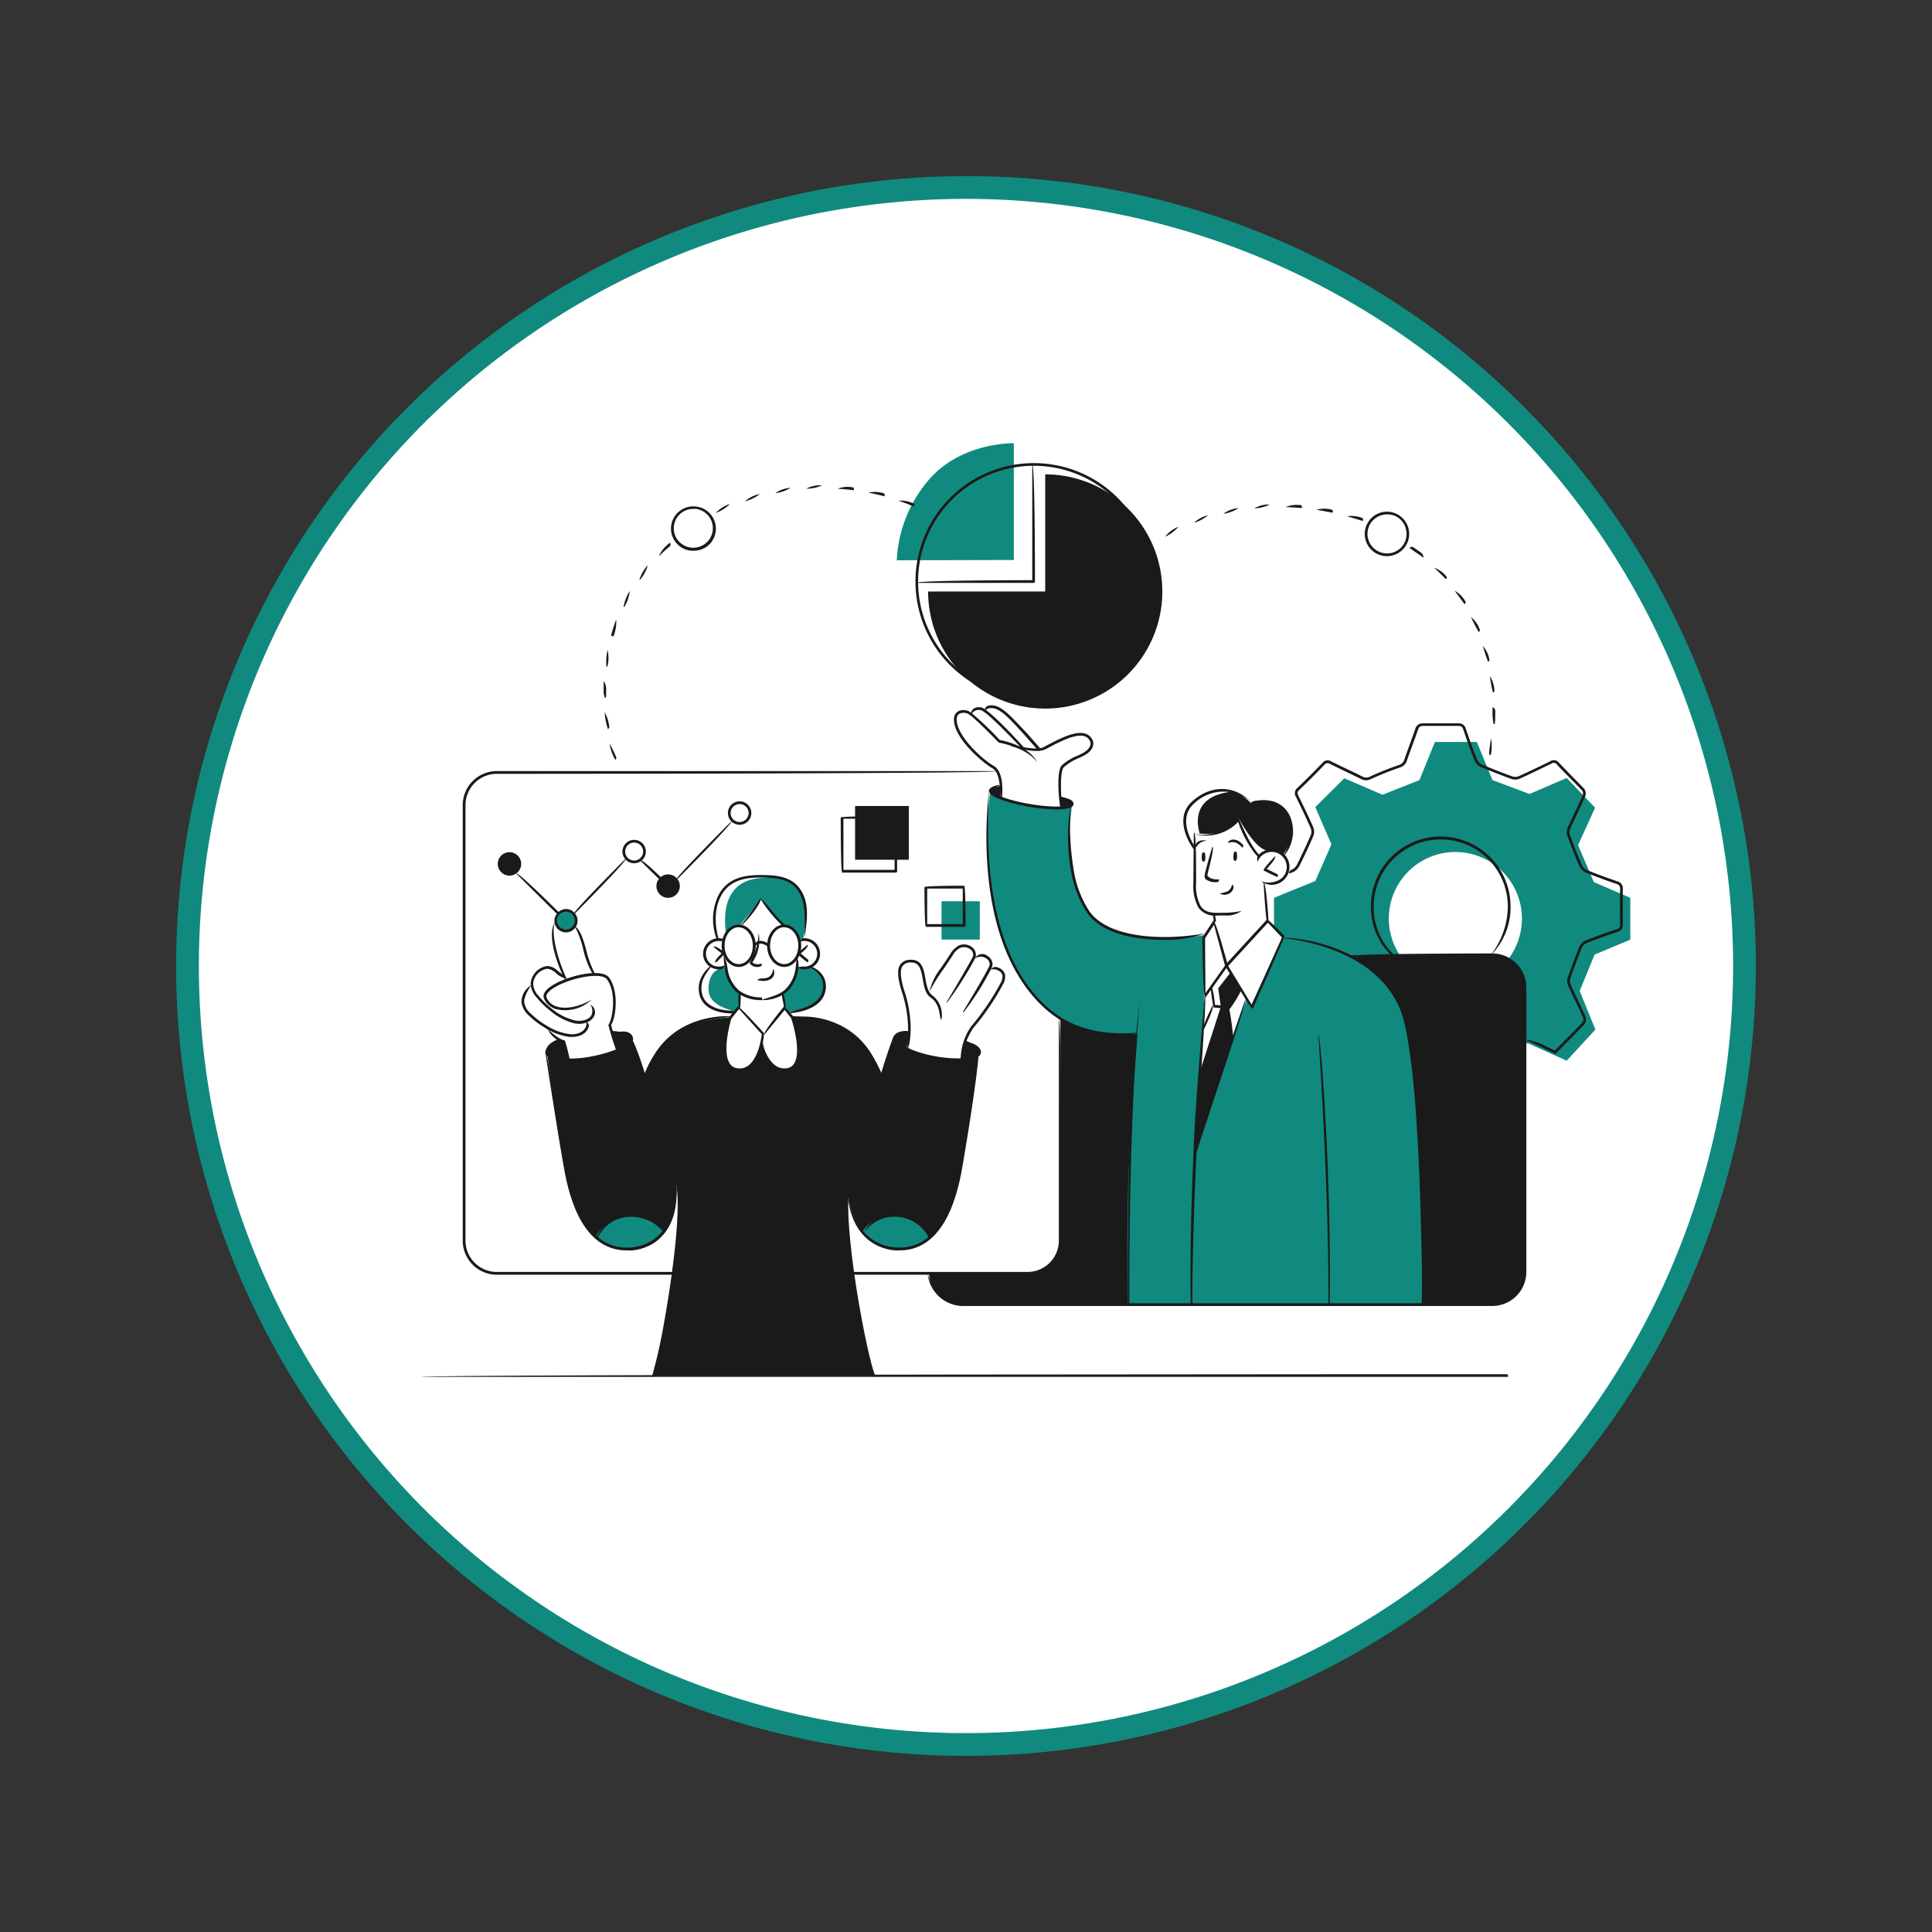 <svg id="Layer_1" data-name="Layer 1" xmlns="http://www.w3.org/2000/svg" viewBox="0 0 340 340"><rect x="0" y="0" width="340" height="340" fill="#333333" stroke="none"/><defs><style>.cls-1{fill:#fff;}.cls-2{fill:#108a7e;}.cls-3{fill:#1a1a1a;}</style></defs><circle class="cls-1" cx="170" cy="170" r="137"/><path class="cls-2" d="M170,35A135,135,0,1,1,35,170,135,135,0,0,1,170,35m0-4A139,139,0,0,0,71.71,268.29,139,139,0,0,0,268.29,71.71,138.12,138.12,0,0,0,170,31Z"/><path class="cls-2" d="M286.91,165.36V158l-6.42-2.77-2.78-6.51,3-6.58-5-5.23-6.54,2.82-6.52-2.45-2.75-6.7h-7.38l-2.72,6.71-6.51,2.57-6.71-2.9-5.11,5.08,2.84,6.55-2.84,6.45L224.2,158v7.25l6.81,2.63,3.24,6.57-2.86,6.81,3.14,3.1,2.95-1.1,1.14,2.36,4.5-2.07,6.65,3,2.73,6.83h7.22l2.54-6.8,6.6-3,6.85,3.09,5.05-5.48-2.76-6.8,2.62-6.39Zm-30.79,8a11.71,11.71,0,1,1,11.71-11.7A11.7,11.7,0,0,1,256.12,173.39Z"/><path class="cls-3" d="M262.61,168.12h-75l-1,11.13V219a5.82,5.82,0,0,1-5.7,5.08H163.5a5.75,5.75,0,0,0,5.73,5.56h93.38a5.76,5.76,0,0,0,5.75-5.74v-50A5.77,5.77,0,0,0,262.61,168.12Z"/><path class="cls-2" d="M211.83,164.58a42,42,0,0,1-12.66.07c-5.77-1.1-8.23-3.8-9.26-7.2s-2-6.71-1.72-10.69.49-5.19.49-5.19-2.3,1.23-7.43.19-7-2.37-7-2.37a63.51,63.51,0,0,0-.41,10.71c.29,5.57,2,17.13,6.16,22.48s7.5,9.8,20.19,9.39c0,0-1.41,17.2-1.67,27.36s0,20.26,0,20.26h51.66s.34-8.75,0-17.31c-.41-10.21-.86-20.74-1.91-27.5-.93-6-1.76-10.66-8.31-15.15a29.53,29.53,0,0,0-14.11-4.74Z"/><path class="cls-2" d="M125.13,170.08a5.26,5.26,0,0,0-1.94,4.25c.16,2.69,4.25,4.12,6.83,3.78l.2-3.39a7.22,7.22,0,0,1-2.5-4.79S125.83,170.79,125.13,170.08Z"/><path class="cls-2" d="M140.23,170.21s-.88,3.94-2.35,4.43l.15,3.48s5,.07,6.74-3.07-2-5-2-5A3.51,3.51,0,0,1,140.23,170.21Z"/><path class="cls-2" d="M141.36,165.13s1.11-4.61-.15-7.37-4.11-3.61-7.22-3.64c0,0-5.19,0-6.74,2.62a10.33,10.33,0,0,0-1.1,8.27c.11.35,1,.46,1,.46a3.11,3.11,0,0,1,3-2.5l3.77-4.7,3.75,4.47s2.45.45,2.79,2.62Z"/><path class="cls-3" d="M130,179s-7.73-.25-12.11,3.67-4.43,7-4.43,7l-2.33-7.21s-1.33-1.86-8.78-.64-6.12,3.44-6.12,3.44L100,208s1.55,12.19,11,11.77,8-12.26,8-12.26a36,36,0,0,1,.27,8.44c-.42,4.41-1.74,14.74-2.91,19.8s-1.59,6.34-1.59,6.34h38.93a175.7,175.7,0,0,1-3.65-18.31c-.8-7.12-1.31-12.13-.89-14.51,0,0,.38,9.64,8.24,10.49s10.53-8.93,11.1-11.68,3.74-22.63,3.74-22.63.57-2.45-7.62-3.76c-6.72-1.08-7.28.91-7.28.91l-2.27,6.89s-2-5.77-6.29-8.19a21,21,0,0,0-10.39-2.47Z"/><path class="cls-2" d="M178.42,98.55V78s-9.19-.24-14.94,6.41a23.4,23.4,0,0,0-5.66,14.19Z"/><path class="cls-1" d="M213.61,160.86l.13,1.26-1.84,2.77,0,10.52c.3-.29-1.55,23.65-1.66,27l9.14-26.62.76,1.24,5.7-12.17L223.13,162l-.52-6.77s2.64.9,3.56-1,.14-4.06-1.44-4.39a4.43,4.43,0,0,0-3.18.92s-3.3-4-3.52-6.48c0,0-3.13,3.84-7.71,2.29,0,0-.2,7.6-.09,9.15S210.12,160.47,213.61,160.86Z"/><path class="cls-1" d="M186.68,142.08s-.14-4.89-.1-5.89a2.47,2.47,0,0,1,1.76-2.29c1.1-.34,3.92-1.79,3.81-2.88a1.81,1.81,0,0,0-2.05-1.79,15.19,15.19,0,0,0-4.5,1.52,19,19,0,0,1-2.75,1.19,80.28,80.28,0,0,0-5.5-6c-2-1.8-3.64-1.84-4.14-1.08,0,0-1.76-.57-2.35.52a2.89,2.89,0,0,0-2.3.1c-.93.63-.59,2.35,1.28,5s5,4.27,5.38,4.85,1.47,3.42.89,4.78c0,0,.35.85,4.07,1.42A43.21,43.21,0,0,0,186.68,142.08Z"/><path class="cls-3" d="M176,138.31s-1.39.29-1.59.83S176,140.3,176,140.3Z"/><path class="cls-3" d="M186.55,140.14l.15,2.06s2.23,0,2-.81S186.55,140.14,186.55,140.14Z"/><path class="cls-1" d="M129.73,182.2l.49-7.35s-2.41-2.16-2.49-4.77c0,0-3.61,1.21-3.8-2.08s3.24-2.53,3.24-2.53.88-2.7,3-2.5l3.77-4.7,3.75,4.47a3.5,3.5,0,0,1,3,2.76s3.17-.69,3.31,2.2-2.68,3-3.64,2.53c-.18,0-1.2,3.88-2.74,4.54l.92,7.31s-.93,1.45-4.58,1.25S129.73,182.2,129.73,182.2Z"/><path class="cls-1" d="M108.65,184.8l-1.29-4.57a7.08,7.08,0,0,0,.78-4c-.28-2.15-.22-5.13-3.56-4.73a35.59,35.59,0,0,1-2-5.16,33.26,33.26,0,0,0-1.14-3.48s-1,1.09-1.71,1-2-.66-1.93-1.1a11,11,0,0,0,0,4.26,21.69,21.69,0,0,0,1.52,4.84,11.87,11.87,0,0,0-2.88-1.61c-.75-.08-3.17,1.61-2.76,3.36A4.41,4.41,0,0,0,92,176c-.07,1.23,1.83,3,4.6,5.06,0,0,1.42,2.14,2.75,2.23l.68,3.19a29.11,29.11,0,0,0,4.58-.52A16.39,16.39,0,0,0,108.65,184.8Z"/><path class="cls-1" d="M159.44,184.56a11.88,11.88,0,0,0,.54-4.74,38.24,38.24,0,0,0-1.4-6.64c-.39-1-.77-4,1.29-4s2.38,1.1,2.58,2.19.77,3.12.77,3.12l5.21-7.59s2.74-1.35,3.08,1.17c0,.41.93-.21,2,.33a1.63,1.63,0,0,1,.77,1.8c.14.23.46.13,1.48.56s1.06,1.4.51,2.47a38.2,38.2,0,0,1-3.64,5.77,12.47,12.47,0,0,0-2.79,4.67,9,9,0,0,0-.68,2.76A24.23,24.23,0,0,1,159.44,184.56Z"/><path class="cls-2" d="M101.4,162a1.82,1.82,0,1,1-1.82-1.82A1.82,1.82,0,0,1,101.4,162Z"/><path class="cls-1" d="M140,181.26a18,18,0,0,0-.67-2.33,9.13,9.13,0,0,0-1.14-1.57H130L128.65,179s-2.67,7.9.56,9,4.56-3.22,4.64-3.56.36-1.1.36-1.1.84,5.59,4.32,4.92S140.21,182,140,181.26Z"/><path class="cls-1" d="M113.42,149.86A1.82,1.82,0,1,1,111.6,148,1.81,1.81,0,0,1,113.42,149.86Z"/><path class="cls-3" d="M119.45,155.94a1.82,1.82,0,1,1-1.81-1.82A1.81,1.81,0,0,1,119.45,155.94Z"/><path class="cls-1" d="M132,143.08a1.82,1.82,0,1,1-1.82-1.82A1.81,1.81,0,0,1,132,143.08Z"/><path class="cls-3" d="M91.48,152a1.82,1.82,0,1,1-1.82-1.82A1.83,1.83,0,0,1,91.48,152Z"/><polygon class="cls-3" points="215.88 169.99 213.12 173.73 213.49 176.93 211.68 180.83 210.28 202.44 216.81 183.17 216.34 177.28 218.48 174.27 215.88 169.99"/><path class="cls-3" d="M225.84,150.36s2.2-2.86,1.24-5.62-2.66-4.31-7-3.43c0,0-2.22-2.53-5-2.21s-6,1.47-6.62,4.57a7,7,0,0,0,1.69,5.62l.16-2.72s5.55,1.16,7.52-2.42c.19.13,2.24,6,3.71,6.61A3,3,0,0,1,225.84,150.36Z"/><rect class="cls-3" x="150.48" y="141.84" width="9.46" height="9.46"/><rect class="cls-2" x="165.69" y="158.61" width="6.74" height="6.74"/><path class="cls-3" d="M183.94,83.48v20.61H163.33a20.61,20.61,0,1,0,20.61-20.61Z"/><polygon class="cls-1" points="216.57 171.12 214.38 173.94 214.85 177.17 211.14 188.64 211.68 180.83 213.49 176.93 213.28 173.53 215.88 169.99 216.57 171.12"/><path class="cls-1" d="M216.27,139.39l.69-.11a4.63,4.63,0,0,0-1.87-.18c-2.79.31-6,1.47-6.62,4.57a7,7,0,0,0,1.69,5.62l.16-2.72s.31.06.8.11C211.14,146.57,208.83,140.47,216.27,139.39Z"/><path class="cls-1" d="M134,154.12s-5.19,0-6.74,2.62a10.33,10.33,0,0,0-1.1,8.27,2,2,0,0,0,1,.35,3.53,3.53,0,0,1,.58-1.2c-.12-1.31-1.31-9,6-9.63.54-.05,1.77-.2,2.15-.27A14.93,14.93,0,0,0,134,154.12Z"/><path class="cls-1" d="M123.19,174.33c.14,2.49,3.65,3.89,6.22,3.82.14-.39-4.76-.74-4.72-4.11,0-3.15,2-3.57,2-3.57l-.5-.12a1.29,1.29,0,0,1-1.07-.27A5.26,5.26,0,0,0,123.19,174.33Z"/><path class="cls-1" d="M218,144s2.81,5.42,5,5.66l-1.55,1.2A48.44,48.44,0,0,1,218,144Z"/><path class="cls-2" d="M104.84,217.75s1.66-3.78,5.65-3.86a8,8,0,0,1,6.21,2.87s-1.36,2.85-5.66,3S104.84,217.75,104.84,217.75Z"/><path class="cls-2" d="M151.74,216.72a6.62,6.62,0,0,1,6.24-2.79,7.08,7.08,0,0,1,5.52,3.9s-1.88,2.4-6,1.94S151.74,216.72,151.74,216.72Z"/><path class="cls-3" d="M273.68,185.41c-.1,0-1.68-.77-1.68-.77-1.23-.59-2.44-1.16-3.65-1.71a11.13,11.13,0,0,1,3.85,1.27l1.43.68,1.09-1.1c1.26-1.27,2.57-2.58,3.81-3.9a1.07,1.07,0,0,0,.05-.84c-.44-1-.91-2-1.37-2.93s-.84-1.76-1.24-2.65a2,2,0,0,1-.09-1.37c.7-2,1.37-3.8,2.05-5.46a2.2,2.2,0,0,1,1.1-1.11c2-.81,4-1.51,5.49-2a.74.74,0,0,0,.6-.86c-.05-2.22-.05-4.25,0-6.19,0-.53-.14-.74-.68-.93-1.61-.55-3.5-1.22-5.39-2a2.41,2.41,0,0,1-1.14-1.19c-.65-1.5-1.29-3.12-2.07-5.23a2,2,0,0,1,0-1.35c.42-.94.87-1.88,1.31-2.81s.94-2,1.39-3a1,1,0,0,0-.1-.82c-.83-.88-1.7-1.76-2.54-2.61-.64-.65-1.29-1.3-1.92-2a.65.65,0,0,0-.94-.15c-2.11,1-3.88,1.89-5.58,2.64a2,2,0,0,1-1.44.07c-1.81-.65-3.61-1.35-5.35-2.09a2.23,2.23,0,0,1-1.13-1.06c-.64-1.58-1.26-3.28-2-5.49-.17-.51-.33-.7-.84-.7-2,0-4.05,0-6.25,0-.5,0-.73.14-.91.69-.3.87-.62,1.74-.94,2.61s-.68,1.85-1,2.78a1.82,1.82,0,0,1-1.3,1.25c-1.74.61-3.42,1.28-5,2a1.83,1.83,0,0,1-1.8,0c-.94-.47-1.88-.92-2.82-1.37s-1.76-.84-2.63-1.28a.72.72,0,0,0-1,.18c-1.58,1.65-3,3.08-4.38,4.38-.4.38-.38.62-.14,1.12.8,1.61,1.73,3.52,2.59,5.49a2.13,2.13,0,0,1,0,1.53c-.75,1.76-1.57,3.51-2.42,5.2a2.38,2.38,0,0,1-1.17,1.15l-.7.26a.72.72,0,0,1,.53-.71,1.91,1.91,0,0,0,.91-.91c.85-1.69,1.66-3.43,2.41-5.18a1.63,1.63,0,0,0,0-1.15c-.85-1.95-1.78-3.86-2.57-5.47a1.23,1.23,0,0,1,.23-1.68c1.36-1.29,2.79-2.71,4.37-4.36a1.16,1.16,0,0,1,1.58-.27l2.63,1.27c.94.45,1.89.9,2.82,1.37a1.38,1.38,0,0,0,1.39,0c1.58-.73,3.28-1.41,5-2a1.37,1.37,0,0,0,1-.95c.32-.94.66-1.87,1-2.8s.63-1.73.93-2.6a1.3,1.3,0,0,1,1.38-1c2.19,0,4.21,0,6.17,0a1.26,1.26,0,0,1,1.37,1c.75,2.21,1.37,3.9,2,5.47a1.78,1.78,0,0,0,.88.8c1.73.73,3.52,1.43,5.32,2.08a1.64,1.64,0,0,0,1.09-.05c1.69-.76,3.46-1.6,5.56-2.64a1.12,1.12,0,0,1,1.49.24c.63.66,1.28,1.32,1.92,2,.84.85,1.71,1.73,2.55,2.61a1.44,1.44,0,0,1,.18,1.34c-.44,1-.91,2-1.38,3s-.89,1.86-1.31,2.8a1.43,1.43,0,0,0,0,1c.78,2.11,1.41,3.71,2.06,5.21a1.9,1.9,0,0,0,.88.93c1.87.77,3.76,1.44,5.36,2a1.25,1.25,0,0,1,1,1.39c0,1.94,0,3.95,0,6.17a1.18,1.18,0,0,1-.92,1.32c-1.5.53-3.49,1.23-5.46,2a1.68,1.68,0,0,0-.83.85c-.68,1.66-1.35,3.44-2.05,5.44a1.49,1.49,0,0,0,.08,1c.4.89.82,1.77,1.24,2.65s.93,2,1.37,2.94a1.48,1.48,0,0,1-.14,1.36c-1.25,1.32-2.56,2.64-3.82,3.91l-1.2,1.22A.24.24,0,0,1,273.68,185.41ZM245,168.27a11.66,11.66,0,0,1-3.74-8.77,12.18,12.18,0,0,1,3.57-8.68,12.3,12.3,0,0,1,21,8.71,11.8,11.8,0,0,1-3.59,8.67,14.11,14.11,0,0,0,3.11-8.67,11.8,11.8,0,1,0-23.6,0,11.41,11.41,0,0,0,3.43,8.36C245.13,168.25,245.07,168.27,245,168.27Z"/><path class="cls-3" d="M186.69,142.44c-.31-.89-.9-6.79.21-7.79a9.59,9.59,0,0,1,2.74-1.67c.3-.14.6-.28.88-.43,1-.54,1.52-1.25,1.38-1.93a1.65,1.65,0,0,0-1.54-1.15c-1.65-.14-4.32,1.3-6.28,2.34s-6.26-.57-6.44-.64c1.37,0,4.8,1,6,.32,2.31-1.23,4.94-2.64,6.73-2.49a2.1,2.1,0,0,1,2,1.52c.09.43.11,1.53-1.62,2.45-.29.16-.6.3-.91.44a9.19,9.19,0,0,0-2.62,1.6c-.7.63-.55,4.73-.29,7.16C186.71,142.43,186.7,142.44,186.69,142.44Z"/><path class="cls-3" d="M176.09,140.54c-.23-.31.26-4.37-1.46-5.35s-7-5.44-6.74-8.78a1.5,1.5,0,0,1,.83-1.28,2.23,2.23,0,0,1,2.16.26,59.16,59.16,0,0,1,5.07,4.84c.68.13,5.13,1,6.58,3.94-1.85-2.66-6.69-3.47-6.74-3.48s-4-4.14-5.17-4.9a1.77,1.77,0,0,0-1.69-.23,1,1,0,0,0-.56.89c-.21,2.9,4.51,7.21,6.5,8.33s1.48,5.37,1.46,5.55A.25.25,0,0,1,176.09,140.54Z"/><path class="cls-3" d="M179.93,131.83c-2.56-2.71-6.44-6.7-7.36-6.86a1.42,1.42,0,0,0-1.6.73c-.23-.65.48-1.42,1.68-1.21,1.37.25,6.84,6.26,7.46,6.94C180.05,131.81,180,131.83,179.93,131.83Z"/><path class="cls-3" d="M182.85,132.18c-.2-.11-2.5-2.8-3-3.33-.27-.26-.58-.6-.92-1-1.12-1.2-2.52-2.69-3.66-3.09-1.36-.47-1.81.23-1.82.24-.38-.3.26-1.29,2-.69,1.25.44,2.69,2,3.85,3.22.34.36.64.69.91.95.55.54,2.79,3.16,2.89,3.27C183,132.16,182.91,132.18,182.85,132.18Z"/><path class="cls-3" d="M181.9,102.58H161.3c0-.48,20.36-.48,20.36-.48V81.73c.48,0,.48,20.61.48,20.61A.24.24,0,0,1,181.9,102.58Z"/><path class="cls-3" d="M181.9,123.18A20.84,20.84,0,1,1,196,117.73a22.88,22.88,0,0,0,6.31-15.39,20.37,20.37,0,1,0-20.37,20.37,20.75,20.75,0,0,0,3.52-.31A6.43,6.43,0,0,1,181.9,123.18Z"/><path class="cls-3" d="M159.55,184.65a21.29,21.29,0,0,0-.78-9.92c-.83-2.56-.93-4.16-.32-5a2.11,2.11,0,0,1,1.77-.82c2.05-.1,2.36,1.71,2.64,3.32.21,1.17.42,2.38,1.22,2.94a4.31,4.31,0,0,1,1.59,4.29c-.45-.2,0-2.57-1.86-3.89-1-.68-1.2-2-1.42-3.26-.29-1.61-.54-3-2.14-2.93a1.66,1.66,0,0,0-1.41.62c-.51.74-.38,2.25.39,4.62,1.4,4.3,1.15,8.46.54,9.92A.25.25,0,0,1,159.55,184.65Z"/><path class="cls-3" d="M166.53,176.45c1.69-2.81,3.55-6,4.49-7.72a1.92,1.92,0,0,0,.24-.55,1.21,1.21,0,0,0-.49-1.11,1.82,1.82,0,0,0-1.8-.26,3.33,3.33,0,0,0-1.34,1.35c-.6.94-1.14,1.72-1.62,2.42a31.62,31.62,0,0,0-2.44,3.94,10.43,10.43,0,0,1,2.05-4.21c.47-.69,1-1.48,1.61-2.41a3.8,3.8,0,0,1,1.57-1.53,2.26,2.26,0,0,1,2.27.33,1.7,1.7,0,0,1,.66,1.57,2.17,2.17,0,0,1-.29.69,62.49,62.49,0,0,1-4.72,7.4A.25.25,0,0,1,166.53,176.45Z"/><path class="cls-3" d="M169.43,178.13c1.51-2.58,3.09-5.08,4.52-7.81a1.58,1.58,0,0,0,.23-.72,1.3,1.3,0,0,0-.63-.94,1.72,1.72,0,0,0-2,.05,1.47,1.47,0,0,1,2.27-.46,1.82,1.82,0,0,1,.85,1.33,1.91,1.91,0,0,1-.29,1,49.27,49.27,0,0,1-4.75,7.5A.28.28,0,0,1,169.43,178.13Z"/><path class="cls-3" d="M169.06,186.73a10.37,10.37,0,0,1,1.83-6.08,44,44,0,0,0,5.26-7.76,2.12,2.12,0,0,0,.26-1.25,1.25,1.25,0,0,0-.74-.84,1.53,1.53,0,0,0-1.31-.13c.47-.71,1-.52,1.51-.31a1.76,1.76,0,0,1,1,1.18,2.55,2.55,0,0,1-.29,1.55,43.81,43.81,0,0,1-5.29,7.81,12.12,12.12,0,0,0-2,5.6A.25.25,0,0,1,169.06,186.73Z"/><path class="cls-3" d="M119,154.82c-.17-.41,9.73-10.31,9.73-10.31.34.34-9.56,10.24-9.56,10.24A.23.23,0,0,1,119,154.82Z"/><path class="cls-3" d="M116.15,154.82c-.17-.07-3.52-3.42-3.52-3.42.34-.34,3.69,3,3.69,3C116.27,154.8,116.21,154.82,116.15,154.82Z"/><path class="cls-3" d="M101,160.8c-.17-.41,9.2-9.78,9.2-9.78.34.34-9,9.71-9,9.71A.23.23,0,0,1,101,160.8Z"/><path class="cls-3" d="M98.22,161c-.17-.07-7.43-7.33-7.43-7.33.34-.34,7.6,6.92,7.6,6.92C98.34,161,98.28,161,98.22,161Z"/><path class="cls-3" d="M111.6,151.92a2.06,2.06,0,1,1,2.06-2.06A2.06,2.06,0,0,1,111.6,151.92Zm0-3.64a1.58,1.58,0,1,0,1.58,1.58A1.58,1.58,0,0,0,111.6,148.28Z"/><path class="cls-3" d="M117.64,158a2.06,2.06,0,1,1,2-2.06A2.06,2.06,0,0,1,117.64,158Zm0-3.64a1.58,1.58,0,1,0,1.58,1.58A1.58,1.58,0,0,0,117.64,154.36Z"/><path class="cls-3" d="M130.16,145.14a2.06,2.06,0,1,1,2.06-2.06A2.05,2.05,0,0,1,130.16,145.14Zm0-3.64a1.58,1.58,0,1,0,1.58,1.58A1.58,1.58,0,0,0,130.16,141.5Z"/><path class="cls-3" d="M99.58,164.09a2.07,2.07,0,0,1-2-1.76,2.12,2.12,0,0,1,2-2.36,2.06,2.06,0,1,1,0,4.12Zm0-3.64A1.58,1.58,0,0,0,98,162a1.64,1.64,0,0,0,1.58,1.58,1.58,1.58,0,0,0,0-3.16Z"/><path class="cls-3" d="M89.66,154.09A2.06,2.06,0,1,1,91.72,152,2.06,2.06,0,0,1,89.66,154.09Zm0-3.64A1.58,1.58,0,1,0,91.24,152,1.58,1.58,0,0,0,89.66,150.45Z"/><path class="cls-3" d="M138,170.17c-1.63,0-3-1.67-3-3.73s1.33-3.73,3-3.73,3,1.67,3,3.73S139.65,170.17,138,170.17Zm0-7c-1.37,0-2.48,1.46-2.48,3.25s1.11,3.25,2.48,3.25,2.49-1.45,2.49-3.25S139.38,163.19,138,163.19Z"/><path class="cls-3" d="M130,170.17c-1.64,0-3-1.67-3-3.73s1.33-3.73,3-3.73,3,1.67,3,3.73S131.61,170.17,130,170.17Zm0-7c-1.38,0-2.49,1.46-2.49,3.25s1.11,3.25,2.49,3.25,2.48-1.45,2.48-3.25S131.35,163.19,130,163.19Z"/><path class="cls-3" d="M135.19,166.68a2.19,2.19,0,0,0-1.41-.63,1.44,1.44,0,0,0-.88.46c-.35-.32.1-.88.84-.93a2.12,2.12,0,0,1,1.61.68C135.31,166.65,135.25,166.68,135.19,166.68Z"/><path class="cls-3" d="M110.28,220.05c-8.52,0-10.49-11.36-11.15-15.16-1-5.57-3.13-19.45-3.15-19.59.49.07,2.65,13.94,3.62,19.51.66,3.81,2.69,15.39,11.42,14.73,3.9-.3,8-3.37,8-11,.57,8-3.8,11.21-7.91,11.53Z"/><path class="cls-3" d="M116.7,205.23c-.54-3.57-1.17-6.66-1.63-8.67a119,119,0,0,0-4.17-14c.47-.11,2.77,5.89,4.63,13.89a64.66,64.66,0,0,1,1.41,8.52A2.61,2.61,0,0,1,116.7,205.23Z"/><path class="cls-3" d="M114.83,242.34c1-2.8,5.66-27.17,4.12-34.16s1-14.22,1-14.29c.43.24-2,7.2-.5,14.19s-3.16,31.65-4.38,34.12A.24.24,0,0,1,114.83,242.34Z"/><path class="cls-3" d="M100.12,186.74a13.25,13.25,0,0,1-1.46-.08c-1.62-.17-2.55-.64-2.68-1.35s.74-1.66,2.4-2.42c-1.18,1.07-2,1.81-1.93,2.34s.93.82,2.26,1a19.32,19.32,0,0,0,5.32-.31c3.31-.6,6.24-1.81,6.82-2.83-.29-1.38-1.84-1.38-3.07-1.19,2.48-.85,3.33-.08,3.59.63a.93.93,0,0,1-.1.8c-.66,1.14-3.66,2.43-7.15,3.06A22.5,22.5,0,0,1,100.12,186.74Z"/><path class="cls-3" d="M113.45,189.74c-.2-.05-.27-.19-.23-.32a28,28,0,0,1,2.22-4.28c4.62-6.94,13-6.3,13.12-6.3-.12.47-8.27-.14-12.72,6.56a29.41,29.41,0,0,0-2.17,4.18A.22.22,0,0,1,113.45,189.74Z"/><path class="cls-3" d="M158.31,220.05l-.79,0c-4.11-.32-8.47-3.52-8.39-11.53.4,7.68,4.53,10.75,8.43,11,8.75.71,10.76-10.92,11.42-14.73,1-5.57,3.13-19.44,3.15-19.58.45.21-1.71,14.09-2.68,19.66C168.79,208.69,166.81,220.05,158.31,220.05Z"/><path class="cls-3" d="M151.88,205.23a42.22,42.22,0,0,1,1.17-8.78,119,119,0,0,1,4.18-14.06c.43.23-1.86,6.2-3.72,14.17a66.08,66.08,0,0,0-1.39,8.45A.25.25,0,0,1,151.88,205.23Z"/><path class="cls-3" d="M153.76,242.34c-1.44-2.6-6.15-27.2-4.59-34.26s-.94-14-1-14c.47-.1,3,7,1.42,14.12S152.76,239.55,154,242C153.83,242.33,153.79,242.34,153.76,242.34Z"/><path class="cls-3" d="M168.49,186.74a22.88,22.88,0,0,1-4-.39c-3.54-.64-6.48-1.9-7.14-3.06a.94.94,0,0,1-.11-.8c.38-1,1.72-1.06,2.44-1.08-.64.5-1.73.52-2,1.24.66,1.42,3.58,2.63,6.89,3.23,4.25.77,7.41.27,7.58-.65.07-.43-.57-1.2-2.19-1.93,1.9.34,2.8,1.23,2.66,2C172.42,186.31,170.69,186.74,168.49,186.74Z"/><path class="cls-3" d="M155.13,189.74a44.46,44.46,0,0,0-2.4-4.35c-4.58-7-13.16-6.18-13.25-6.18,0-.49,8.91-1.37,13.66,5.92a28.83,28.83,0,0,1,2.22,4.29C155.19,189.74,155.16,189.74,155.13,189.74Z"/><path class="cls-3" d="M126,90.24a5.74,5.74,0,0,1,2.45-1.55,6.25,6.25,0,0,1-2.35,1.52A.17.17,0,0,1,126,90.24Zm34.78-1.12c-.92-.38-1.78-.71-2.66-1a4.92,4.92,0,0,1,2.75.55C161,89.06,160.86,89.12,160.77,89.12Zm-29.66-.92a5.7,5.7,0,0,1,2.58-1.26,6.27,6.27,0,0,1-2.5,1.25Zm24.44-.88c-.93-.24-1.83-.45-2.73-.62a5.09,5.09,0,0,1,2.8.15C155.76,87.25,155.66,87.32,155.55,87.32Zm-19.11-.54a5.25,5.25,0,0,1,2.68-.93,6.35,6.35,0,0,1-2.64.93Zm13.71-.52c-.94-.11-1.85-.2-2.76-.25a4.88,4.88,0,0,1,2.79-.22C150.37,86.18,150.27,86.26,150.15,86.26ZM141.9,86a5,5,0,0,1,2.75-.58,6.59,6.59,0,0,1-2.74.58Z"/><path class="cls-3" d="M108.28,133.71a7.84,7.84,0,0,1-1-2.84,21,21,0,0,1,1.21,2.51C108.34,133.7,108.31,133.71,108.28,133.71ZM107,128.35a11.9,11.9,0,0,1-.59-3,6.41,6.41,0,0,1,.82,2.68C107,128.35,107,128.35,107,128.35Zm-.51-5.49a2.71,2.71,0,0,1-.26-1.25c0-.58,0-1.16,0-1.76a2.64,2.64,0,0,1,.44,1.76c0,.34,0,.67,0,1Zm.24-5.5a9.49,9.49,0,0,1,.2-3,6.62,6.62,0,0,1,0,2.8A.24.24,0,0,1,106.73,117.36Zm1.08-5.4c-.2,0-.27-.18-.23-.31.25-.89.54-1.78.86-2.64a6.83,6.83,0,0,1-.4,2.77A.24.24,0,0,1,107.81,112Zm1.93-5.16a7.37,7.37,0,0,1,1.08-2.79,6.73,6.73,0,0,1-.86,2.65A.24.24,0,0,1,109.74,106.8Zm2.78-4.75A6.72,6.72,0,0,1,114,99.47a6.62,6.62,0,0,1-1.29,2.47A.24.24,0,0,1,112.52,102.05ZM116,97.81a5.18,5.18,0,0,1,1.53-2l.36-.3a.46.46,0,0,1-.06.67c-.45.39-.93.78-1.36,1.22S116.1,97.81,116,97.81Z"/><path class="cls-3" d="M122,96.91l-.47,0a3.92,3.92,0,0,1-3.42-4.35,3.92,3.92,0,0,1,4.35-3.42,3.92,3.92,0,0,1,2,7A3.89,3.89,0,0,1,122,96.91Zm0-7.35a3.41,3.41,0,0,0-3.4,3,3.39,3.39,0,0,0,.71,2.53,3.44,3.44,0,0,0,4.82.57,3.43,3.43,0,0,0-1.71-6.11Z"/><path class="cls-3" d="M205.06,94.42a5.75,5.75,0,0,1,2.34-1.73,6.67,6.67,0,0,1-2.22,1.7A.27.27,0,0,1,205.06,94.42Zm5-2.36a5.43,5.43,0,0,1,2.53-1.38A6.59,6.59,0,0,1,210.13,92Zm29.7-.39c-1-.31-1.84-.57-2.7-.81a5.13,5.13,0,0,1,2.78.34C239.93,91.61,239.84,91.67,239.74,91.67ZM215.3,90.41a5.37,5.37,0,0,1,2.66-1,6.41,6.41,0,0,1-2.61,1Zm19.13-.19c-1-.2-1.86-.36-2.75-.5a5,5,0,0,1,2.8,0C234.64,90.14,234.54,90.22,234.43,90.22Zm-13.7-.75a5,5,0,0,1,2.73-.68,6.41,6.41,0,0,1-2.71.67ZM229,89.4c-.93-.08-1.85-.13-2.76-.16a5.07,5.07,0,0,1,2.78-.32C229.21,89.31,229.1,89.4,229,89.4Z"/><path class="cls-3" d="M262.17,132.9c-.23-.3,0-1.31.22-3a7.81,7.81,0,0,1,0,2.81A.25.25,0,0,1,262.17,132.9Zm.68-5.46a9.5,9.5,0,0,1-.19-2.26v-.74c.48.25.48.49.48.74,0,.69,0,1.37-.05,2A.24.24,0,0,1,262.85,127.44Zm-.1-5.51a24.37,24.37,0,0,1-.56-2.94,5,5,0,0,1,.8,2.68C262.77,121.93,262.76,121.93,262.75,121.93Zm-.86-5.45c-.44-1.07-.68-2-.95-2.82a4.86,4.86,0,0,1,1.19,2.53C261.93,116.48,261.91,116.48,261.89,116.48Zm-1.66-5.24c-.57-1-1-1.84-1.36-2.64a4.75,4.75,0,0,1,1.58,2.31C260.29,111.23,260.26,111.24,260.23,111.24Zm-2.49-4.91c-.69-.9-1.21-1.66-1.75-2.38a4.83,4.83,0,0,1,1.95,2C257.82,106.32,257.78,106.33,257.74,106.33Zm-3.29-4.42c-.77-.75-1.41-1.42-2.07-2a4.88,4.88,0,0,1,2.25,1.65C254.56,101.89,254.51,101.91,254.45,101.91Zm-4-3.82c-1-.71-1.48-1-2-1.38l-.38-.26a.46.46,0,0,1,.65-.14c.51.34,1,.69,1.54,1.09C250.62,98.06,250.55,98.09,250.48,98.09Z"/><path class="cls-3" d="M244.08,97.87a3.89,3.89,0,0,1-3.8-3,3.91,3.91,0,1,1,3.8,3Zm0-7.35a3.06,3.06,0,0,0-.79.1,3.43,3.43,0,0,0-1,6.26,3.43,3.43,0,0,0,5.15-3.7A3.39,3.39,0,0,0,245.9,91,3.43,3.43,0,0,0,244.09,90.52Z"/><path class="cls-3" d="M126.42,170.59a2.8,2.8,0,0,1-2-.93,2.73,2.73,0,0,1,.24-3.86,2.73,2.73,0,0,1,2-.68,3,3,0,0,1,.84.19.92.92,0,0,1-.87.29,2.34,2.34,0,0,0-1.64.56,2.21,2.21,0,0,0-.75,1.55,2.25,2.25,0,0,0,.55,1.63,2.19,2.19,0,0,0,1.56.76,2.32,2.32,0,0,0,1.18-.24A.93.93,0,0,1,126.42,170.59Z"/><path class="cls-3" d="M125.87,169.36c-.16-.42,1.13-1.57,1.13-1.57l-1.46-1.16c.3-.38,2,1,2,1,0,.37-1.49,1.71-1.49,1.71A.27.27,0,0,1,125.87,169.36Z"/><path class="cls-3" d="M141.56,170.59a2.76,2.76,0,0,1-1.26-.31,3.42,3.42,0,0,1,1.4-.18,2.25,2.25,0,0,0,2.11-2.39,2.21,2.21,0,0,0-.75-1.55,2.3,2.3,0,0,0-1.64-.56,1.47,1.47,0,0,0-.59.12c.1-.56.26-.58.56-.6a2.72,2.72,0,0,1,2,.68,2.68,2.68,0,0,1,.92,1.88,2.73,2.73,0,0,1-2.56,2.9Z"/><path class="cls-3" d="M142.11,169.36c-.15-.06-1.74-1.4-1.74-1.4,0-.37,1.77-1.71,1.77-1.71.29.38-1.23,1.54-1.23,1.54l1.36,1.15C142.25,169.33,142.18,169.36,142.11,169.36Z"/><path class="cls-3" d="M134,176a6.92,6.92,0,0,1-4.29-1.32,6.64,6.64,0,0,1-2.14-4.13,22.69,22.69,0,0,1-.23-2.42,7,7,0,0,1,.7,2.33,6.21,6.21,0,0,0,2,3.84,6.5,6.5,0,0,0,4,1.22C134.23,175.85,134.12,176,134,176Z"/><path class="cls-3" d="M134,176c1.12-.48,2.73-.7,4-1.7a6.16,6.16,0,0,0,2-3.84,15.61,15.61,0,0,0,.19-2.16,3.69,3.69,0,0,1,.28,2.25,6.64,6.64,0,0,1-2.14,4.13A6.92,6.92,0,0,1,134,176Z"/><path class="cls-3" d="M137.88,163.11a25,25,0,0,1-4-4.83c.43-.22,2,2.41,4.19,4.42C138,163.09,137.94,163.11,137.88,163.11Z"/><path class="cls-3" d="M130.16,163.11c2-2.43,3.68-5.06,3.7-5.08.38.28-1.33,3-3.53,5A.27.27,0,0,1,130.16,163.11Z"/><path class="cls-3" d="M138.05,177.6c-.4-1.95-.53-2.84-.53-2.85.47-.06.6.84.77,2.58C138.06,177.6,138.06,177.6,138.05,177.6Z"/><path class="cls-3" d="M130,177.43a17.51,17.51,0,0,1,0-2.74c.48.07.38.78.28,2.52A.24.24,0,0,1,130,177.43Z"/><path class="cls-3" d="M126.26,165.6a9.83,9.83,0,0,1,.15-8c1.62-3.18,4.7-3.61,7.49-3.61,3.17,0,6.37.32,7.68,4,.58,1.63.58,3.49,0,7.1.08-3.6.08-5.39-.46-6.94-1.09-3.11-3.48-3.72-7.23-3.72-2.65,0-5.56.4-7.06,3.35-1.73,3.37-.37,7.39-.35,7.43C126.31,165.59,126.29,165.6,126.26,165.6Z"/><path class="cls-3" d="M134.32,172.63a3.54,3.54,0,0,1-1-.16c.16-.45,1.31-.08,2.07-.59a1.75,1.75,0,0,0,.65-1.42,1.29,1.29,0,0,1-.39,1.82A2.29,2.29,0,0,1,134.32,172.63Z"/><path class="cls-3" d="M99.37,172.35c-1.67-3.4-3-7.94-1.77-10-.61,2,.47,6.27,2,9.67C99.44,172.34,99.4,172.35,99.37,172.35Z"/><path class="cls-3" d="M104.49,171.72a15,15,0,0,1-1.83-4.57,15.93,15.93,0,0,0-1.6-4.27c1.13.81,1.58,2.43,2.06,4.14a19,19,0,0,0,1.57,4.33C104.57,171.71,104.53,171.72,104.49,171.72Z"/><path class="cls-3" d="M108.46,184.89a45,45,0,0,1-1.4-4.53c.66-.69,1.58-5.49-.23-8-.94-1.31-6.07-.37-9,1.27-1.26.71-1.86,1.42-1.64,1.94A2.82,2.82,0,0,0,98,177.14c1.65.52,4.06,0,6.14-1.25a6.77,6.77,0,0,1-6.28,1.7,3.28,3.28,0,0,1-2.12-1.85c-.23-.56-.11-1.45,1.85-2.55,2.93-1.65,8.4-2.81,9.61-1.13,1.86,2.6,1.1,7.31.34,8.3l1.13,4.23C108.5,184.89,108.48,184.89,108.46,184.89Z"/><path class="cls-3" d="M102,180.18a4.94,4.94,0,0,1-1-.11,10.6,10.6,0,0,1-4.1-2.14,15.31,15.31,0,0,1-2.51-2.45,3.74,3.74,0,0,1-1-2.45,2.76,2.76,0,0,1,.21-.87A3.34,3.34,0,0,1,96.37,170a2.84,2.84,0,0,1,1.71.79c.79.61,1.25,1,1.81,1.45a3.56,3.56,0,0,1-2-.95,2.79,2.79,0,0,0-1.58-.81A2.92,2.92,0,0,0,94,172.34a2.1,2.1,0,0,0-.17.72,3.17,3.17,0,0,0,.89,2.12,14.72,14.72,0,0,0,2.43,2.37,10.07,10.07,0,0,0,3.91,2,3.59,3.59,0,0,0,1.94-.07,2,2,0,0,0,1-.69,1.81,1.81,0,0,0-.12-2,1.53,1.53,0,0,1,.51,2.3,2.44,2.44,0,0,1-1.18.86A3.66,3.66,0,0,1,102,180.18Z"/><path class="cls-3" d="M100.65,182.47a3.7,3.7,0,0,1-.47,0,10.5,10.5,0,0,1-4.33-1.63,14.86,14.86,0,0,1-2.78-2.13,3.67,3.67,0,0,1-1.29-2.31,2.49,2.49,0,0,1,.1-.89,3.25,3.25,0,0,1,1.62-2.11,7.5,7.5,0,0,0-1.16,2.24,2,2,0,0,0-.08.73,3.16,3.16,0,0,0,1.14,2,14.29,14.29,0,0,0,2.7,2.06,10,10,0,0,0,4.13,1.56,3.47,3.47,0,0,0,1.91-.3,2,2,0,0,0,.87-.8,1.22,1.22,0,0,0,.12-1.09c.63.36.58.8.3,1.32a2.42,2.42,0,0,1-1.07,1A3.8,3.8,0,0,1,100.65,182.47Z"/><path class="cls-3" d="M100,186.74a21.27,21.27,0,0,1-.87-3.2,5,5,0,0,1-2.72-2.32c1.19.87,1.89,1.63,3,1.89a31,31,0,0,1,.85,3.34C100.05,186.73,100,186.74,100,186.74Z"/><path class="cls-3" d="M204.9,165.4c-5.68,0-11.24-1.26-13.66-4.88a18.83,18.83,0,0,1-2.65-6.7,33.74,33.74,0,0,1-.15-12.29,48.31,48.31,0,0,0,.62,12.19,18.38,18.38,0,0,0,2.58,6.54c3.14,4.69,12.53,5.4,20.45,4A19.68,19.68,0,0,1,204.9,165.4Z"/><path class="cls-3" d="M197.53,182.33c-8.69,0-13.15-4-15.8-7.09-9.69-11.38-8.33-30.53-7.68-36.13-.17,5.61-1.52,24.59,8,35.82,2.85,3.35,7.82,7.7,18.11,6.8A4.72,4.72,0,0,1,197.53,182.33Z"/><path class="cls-3" d="M186.06,142.45a32,32,0,0,1-4.85-.45c-2.57-.44-7.38-1.6-7.16-2.9.08-.46.94-.95,2.09-.95a4.18,4.18,0,0,0-1.62,1c-.06.4,2.26,1.59,6.77,2.35s7.09.39,7.15,0c0-.05,0-.5-1.92-1.18,1.77.1,2.5.66,2.4,1.26S187.58,142.45,186.06,142.45Z"/><path class="cls-3" d="M265.28,242.31H74.16c0-.47,191.12-.47,191.12-.47C265.52,242.21,265.41,242.31,265.28,242.31Z"/><path class="cls-3" d="M217.43,149.86c-.19,0-.32,0-.37.74s.14.9.31.9.35-.25.33-.8S217.68,149.9,217.43,149.86Z"/><path class="cls-3" d="M211.83,150c-.19,0-.31.06-.35.75s.17.9.34.89.34-.26.31-.8S212.08,150,211.83,150Z"/><path class="cls-3" d="M223,162.34c-.24-.22-.64-7.12-.64-7.12.48,0,.88,6.87.88,6.87A2.56,2.56,0,0,1,223,162.34Z"/><path class="cls-3" d="M214.25,161.12a3.62,3.62,0,0,1-3.34-1.39,8,8,0,0,1-.89-4.44c0-.33,0-.65,0-1,0-1,.07-7.49.08-7.77.48.08.36,6.76.4,7.76,0,.31,0,.63,0,1a7.66,7.66,0,0,0,.8,4.19c.83,1.23,2.27,1.2,3.66,1.16h.53a14.69,14.69,0,0,0,3-.32,4.53,4.53,0,0,1-3,.8h-1.25Z"/><path class="cls-3" d="M223.8,155.71a3.12,3.12,0,0,1-1.89-.64,3.86,3.86,0,0,0,3.59-.46,2.66,2.66,0,0,0-1.46-4.68,2.65,2.65,0,0,0-2.72,1.72,1.21,1.21,0,0,1,.48-1.48,3.14,3.14,0,0,1,4.41.4,3.14,3.14,0,0,1-.41,4.41A3.09,3.09,0,0,1,223.8,155.71Z"/><path class="cls-3" d="M210.38,149.09c-.21-.35.36-1.55,2.06-1.12a2.12,2.12,0,0,0-1.84,1A.24.24,0,0,1,210.38,149.09Z"/><path class="cls-3" d="M218.63,149.17c-1.31-1.51-2.41-.83-2.46-.8-.24-.41,1.25-1.35,2.65.41C218.74,149.15,218.69,149.17,218.63,149.17Z"/><path class="cls-3" d="M213.74,162.36c-.24-.24-.25-1.49-.25-1.49.48,0,.49,1.25.49,1.25Z"/><path class="cls-3" d="M225.84,150.6a7.9,7.9,0,0,0,1-6,4.3,4.3,0,0,0-2.77-3.06,5.75,5.75,0,0,0-2.42-.21c-.5,0-1.46.09-1.5.09,0-.48,1-.52,1.45-.57a6.53,6.53,0,0,1,2.62.23,4.76,4.76,0,0,1,3.08,3.39,6.65,6.65,0,0,1-1.14,5.9C226,150.57,225.91,150.6,225.84,150.6Z"/><path class="cls-3" d="M224.73,154.31c-.11,0-2.36-1.12-2.36-1.12-.07-.38,2-2.48,2-2.48.34.33-1.46,2.2-1.46,2.2l2,1C224.9,154.26,224.82,154.31,224.73,154.31Z"/><path class="cls-3" d="M218.94,142.9c-.19-.39,1-1.85,1-1.85.37.29-.79,1.76-.79,1.76A.25.25,0,0,1,218.94,142.9Z"/><path class="cls-3" d="M221.55,151a17.65,17.65,0,0,1-3.65-6.37,7.82,7.82,0,0,1-7.63,2.17A8.1,8.1,0,0,0,217.8,144c.43.11,1.74,4.31,3.93,6.58C221.68,151,221.61,151,221.55,151Z"/><path class="cls-3" d="M198.55,229.83c-.24-24.62.49-41.52,2-53.42-1.08,11.94-1.81,28.82-1.81,53.18A.23.23,0,0,1,198.55,229.83Z"/><path class="cls-3" d="M220.31,177.51c-.21-.11-4.48-7.15-4.48-7.15l-3.73,5.25c-.43-.14-.51-10.62-.51-10.62s1.95-3,1.95-3c.43.07,2.42,7.45,2.42,7.45l7-7.62c.35,0,3.1,2.91,3.1,2.91,0,.26-5.52,12.64-5.52,12.64ZM216.14,170l4.14,6.81,5.32-11.82-2.47-2.61Zm-4.07-4.89.07,9.67,3.44-4.85-1.94-7.18Z"/><path class="cls-3" d="M210.28,203.25c-.2,0-.27-.18-.23-.3,1.48-5,9.07-27,9.15-27.21.37.38-7.21,22.38-8.7,27.34A.21.21,0,0,1,210.28,203.25Z"/><path class="cls-3" d="M209.55,229.83c-.23-12.48.48-26.69.49-26.83.09-6,1.94-27.8,2-28,.46.26-1.4,22-1.48,28,0,.15-.73,14.35-.73,26.57A.23.23,0,0,1,209.55,229.83Z"/><path class="cls-3" d="M216.32,177.54l-2.75-.24a26.84,26.84,0,0,1-.52-3.75c.47,0,.77,3.29.77,3.29l2.39.21,2.07-2.92c.39.28-1.76,3.31-1.76,3.31A.23.23,0,0,1,216.32,177.54Z"/><path class="cls-3" d="M216.81,183.41a59,59,0,0,1-.72-6.09c.47,0,1,5.83,1,5.83C216.82,183.41,216.82,183.41,216.81,183.41Z"/><path class="cls-3" d="M211.76,181.06c-.22-.35,1.62-4.1,1.62-4.1.43.21-1.41,4-1.41,4A.24.24,0,0,1,211.76,181.06Z"/><path class="cls-3" d="M215.49,157.46a2.7,2.7,0,0,1-.84-.16c.68-.27,1.12-.28,1.46-.48a1.82,1.82,0,0,0,.71-1.13c.46.11.3,1.08-.46,1.54A1.71,1.71,0,0,1,215.49,157.46Z"/><path class="cls-3" d="M214.08,155.25a2.85,2.85,0,0,1-1.91-.53A.86.86,0,0,1,212,154c.21-1.2,1.31-4.82,1.35-5,.45.18-.67,3.88-.88,5.05.46.74,1.67.74,2.07.7C214.49,155.23,214.31,155.25,214.08,155.25Z"/><path class="cls-3" d="M210.16,149.53c-.23-.15-3.9-5.24-.44-8.42,3.24-3,7.41-3,10.35-.07a7.44,7.44,0,0,0-10,.43c-3.14,2.88.28,7.63.31,7.68C210.26,149.52,210.21,149.53,210.16,149.53Z"/><path class="cls-3" d="M262.61,229.83H169.2a6.31,6.31,0,0,1-5.95-5.71c.79,2.86,3.24,5.23,5.95,5.23h93.41a5.51,5.51,0,0,0,5.51-5.5V173.78a5.51,5.51,0,0,0-5.51-5.51H237.4c0-.48,25.21-.48,25.21-.48a6,6,0,0,1,6,6v50.07A6,6,0,0,1,262.61,229.83Z"/><path class="cls-3" d="M180.84,224.33H87.43a6,6,0,0,1-6-6V141.7a6,6,0,0,1,6-6h88.18c0,.48-88.18.48-88.18.48a5.51,5.51,0,0,0-5.51,5.51v76.64a5.51,5.51,0,0,0,5.51,5.51h93.41a5.51,5.51,0,0,0,5.5-5.51v-39c.48,0,.48,39,.48,39A6,6,0,0,1,180.84,224.33Z"/><path class="cls-3" d="M128.84,178.35c-1.11,0-4.8-.22-5.68-3.07-1-3.28,2-5.38,2-5.4.16.47-2.44,2.32-1.54,5.26s5.45,2.72,5.5,2.72C129.12,178.34,129,178.35,128.84,178.35Z"/><path class="cls-3" d="M138.74,178.33c0-.49,5-.73,5.93-3.68s-1.91-4.3-2-4.35c.24-.42,3.5,1.18,2.49,4.49s-6.16,3.53-6.38,3.54Z"/><path class="cls-3" d="M133.32,170.17a1.53,1.53,0,0,1-1.41-.71,10.59,10.59,0,0,0,1.59-5.28,6.74,6.74,0,0,1-1.09,5.17c.51.59,1.64.23,1.65.23C134.17,170,133.78,170.17,133.32,170.17Z"/><path class="cls-3" d="M250.39,229.83c-.24-.59,0-36-3.23-49.76-3.19-13.64-21.11-14.93-21.3-14.94.22-.47,18.5.84,21.77,14.84,3.23,13.84,3,49.27,3,49.63A.23.23,0,0,1,250.39,229.83Z"/><path class="cls-3" d="M233.78,229.83c.1-21.16-1.76-47.46-1.78-47.73.5.23,2.36,26.56,2,47.5A.23.23,0,0,1,233.78,229.83Z"/><path class="cls-3" d="M130.18,188.5l-.49,0a2.35,2.35,0,0,1-1.7-1.11c-1.54-2.44.2-8,.27-8.28,0-.07,1.57-2,1.57-2,.37,0,4.64,4.72,4.64,4.72,0,.36-.37,4.46-2.44,6.09A2.94,2.94,0,0,1,130.18,188.5Zm-1.48-9.23c-.15.51-1.66,5.68-.3,7.84a1.8,1.8,0,0,0,1.36.88,2.51,2.51,0,0,0,2-.52c1.73-1.36,2.23-4.82,2.3-5.47l-4-4.44Z"/><path class="cls-3" d="M138,188.51c-2.82,0-3.81-3.53-4.11-5.12.77,1.46,1.75,5,4.56,4.6a1.72,1.72,0,0,0,1.32-.86c1.33-2.17-.37-7.45-.54-7.95l-1.14-1.44-3.57,4.34c-.37-.31,3.38-4.88,3.38-4.88.38,0,1.73,1.71,1.73,1.71.13.31,2,6,.55,8.47a2.22,2.22,0,0,1-1.66,1.09A4.92,4.92,0,0,1,138,188.51Z"/><path class="cls-3" d="M157.65,153.56h-9.46c-.24-.24-.24-9.7-.24-9.7.24-.24,9.7-.24,9.7-.24.23.24.23,9.7.23,9.7A.23.23,0,0,1,157.65,153.56Zm-9.22-.48h9v-9h-9Z"/><path class="cls-3" d="M169.67,163.11h-6.74c-.24-.24-.24-7-.24-7,.24-.24,7-.24,7-.24.24.24.24,7,.24,7A.24.24,0,0,1,169.67,163.11Zm-6.5-.48h6.26v-6.26h-6.26Z"/><path class="cls-3" d="M105,218a6.1,6.1,0,0,1,6.09-4.34,6.69,6.69,0,0,1,5.83,3.06,8.17,8.17,0,0,0-5.83-2.58,6.28,6.28,0,0,0-5.87,3.71A.25.25,0,0,1,105,218Z"/><path class="cls-3" d="M163.59,218.07a6.71,6.71,0,0,0-6.13-3.94,6.35,6.35,0,0,0-5.37,2.75,5.49,5.49,0,0,1,5.37-3.23,6.74,6.74,0,0,1,6.35,4.1C163.65,218.07,163.62,218.07,163.59,218.07Z"/></svg>